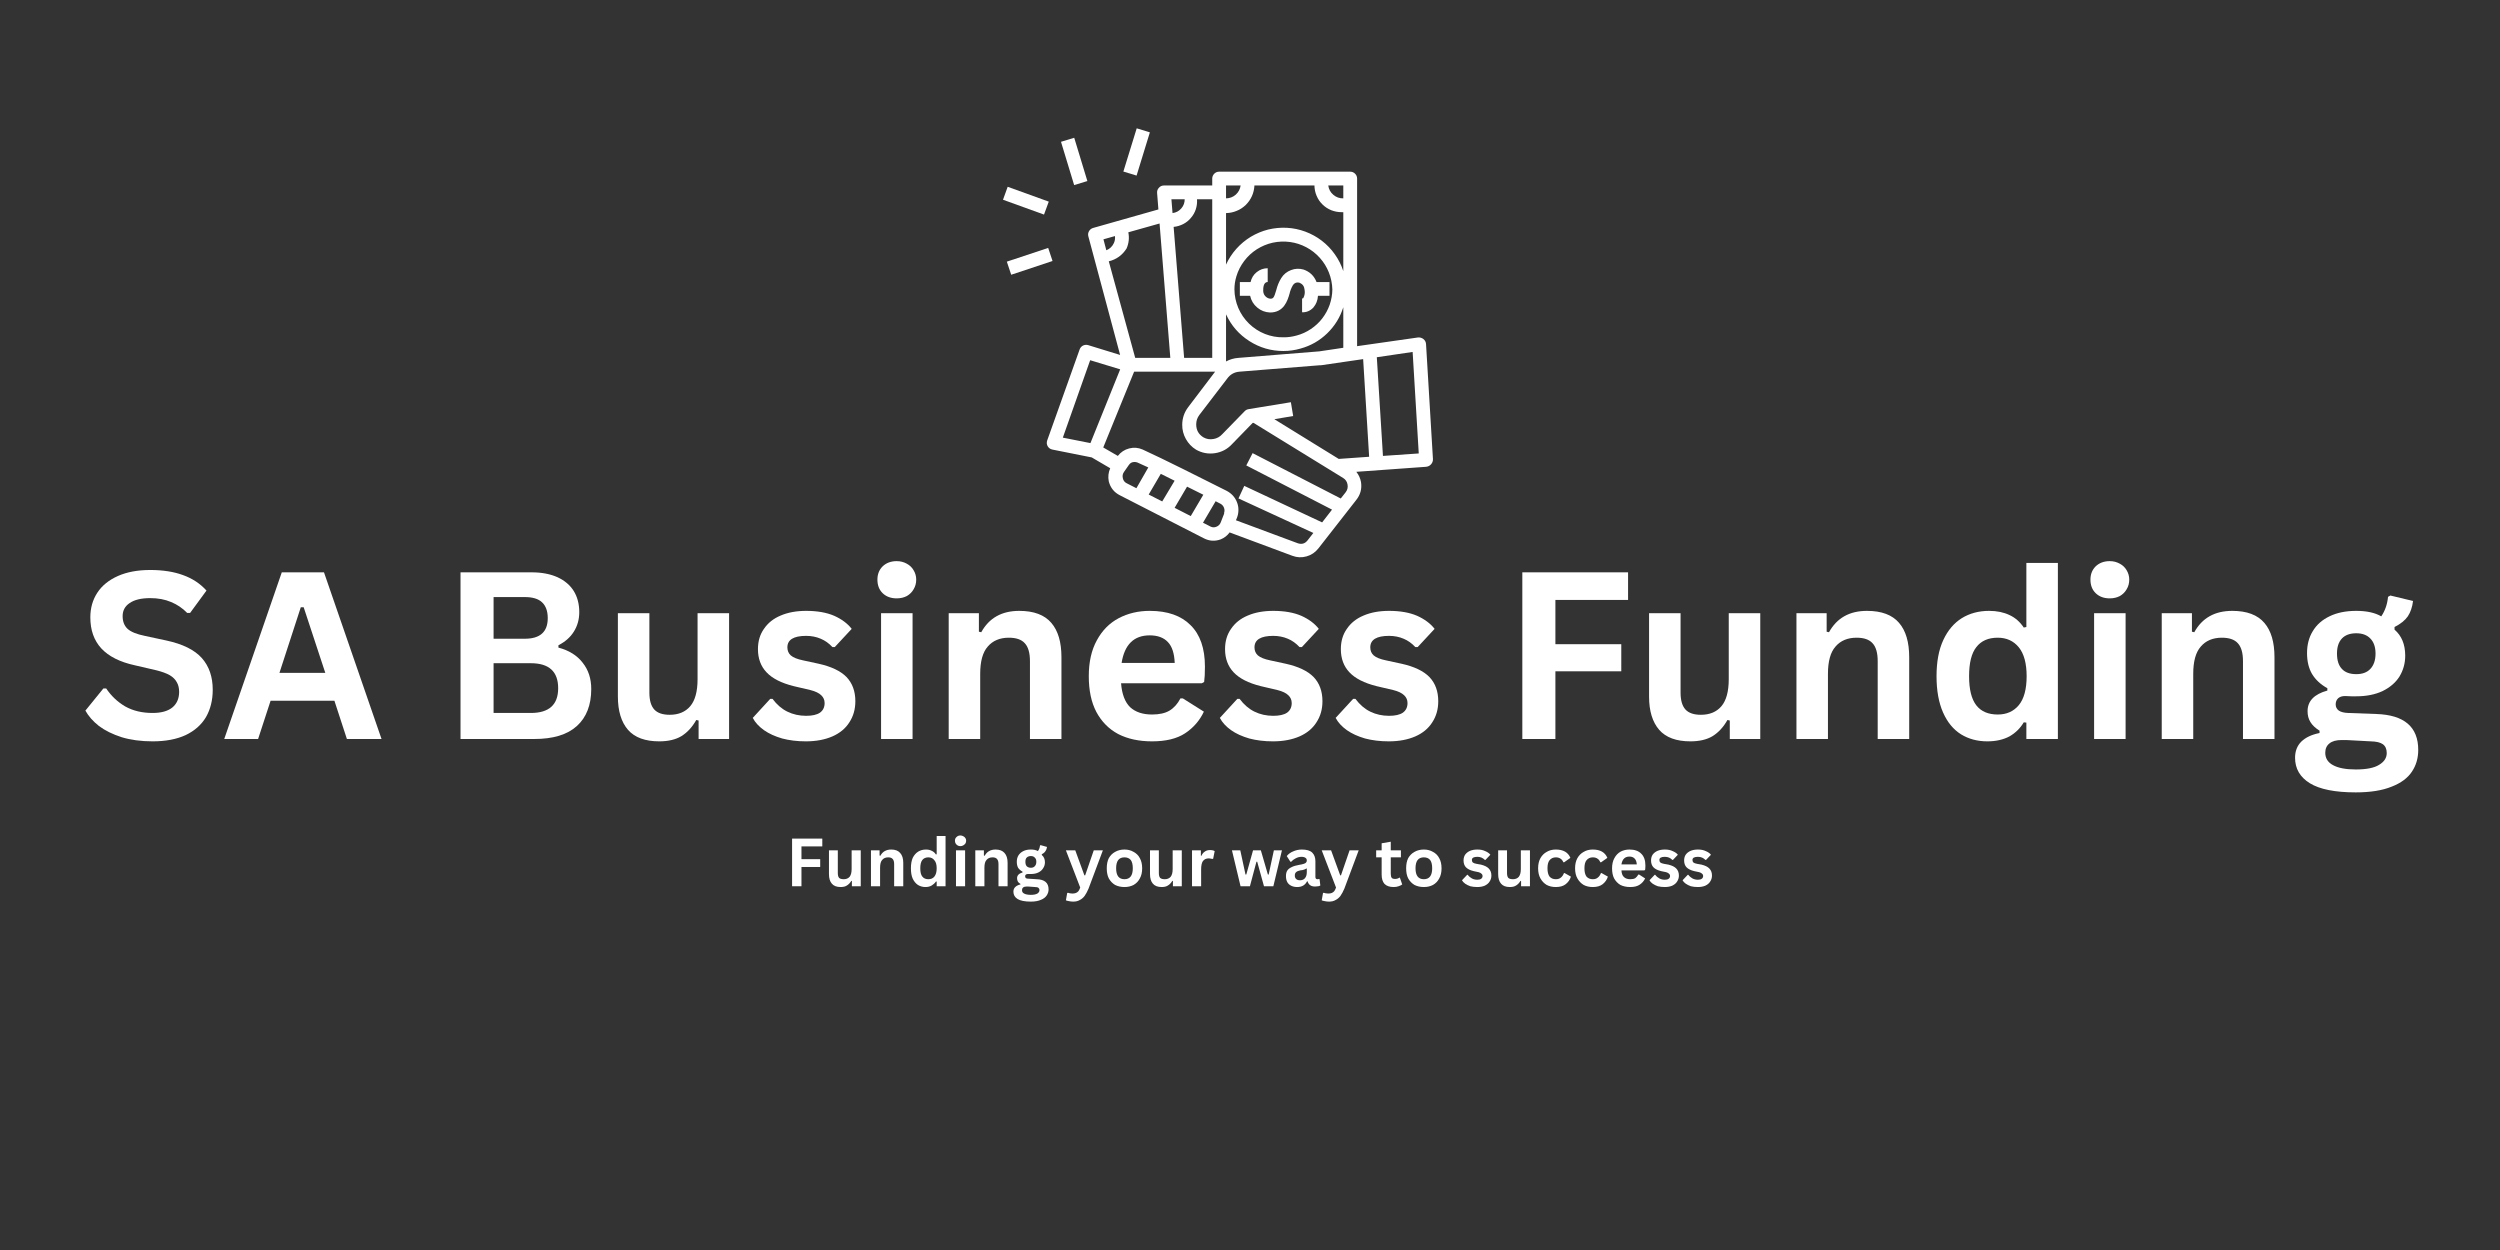 <svg xmlns="http://www.w3.org/2000/svg" xmlns:xlink="http://www.w3.org/1999/xlink" width="200" zoomAndPan="magnify" viewBox="0 0 150 75" height="100" preserveAspectRatio="xMidYMid meet" version="1.2"><rect x="0" y="0" width="150" height="75" fill="#333333" stroke="none"/><defs><clipPath id="62f8b80f3b"><path d="M 62 10 L 86 10 L 86 33.75 L 62 33.75 Z M 62 10"></path></clipPath><clipPath id="f7bb797ec6"><path d="M 60.199 14 L 64 14 L 64 17 L 60.199 17 Z M 60.199 14"></path></clipPath><clipPath id="eeaff67e8c"><path d="M 60.199 11 L 63 11 L 63 13 L 60.199 13 Z M 60.199 11"></path></clipPath><clipPath id="b833e08a8f"><path d="M 67 7.5 L 69 7.5 L 69 11 L 67 11 Z M 67 7.5"></path></clipPath></defs><g id="ac5e82a113"><g style="fill:#ffffff;fill-opacity:1;"><g transform="translate(4.717, 44.34)"><path style="stroke:none" d="M 4.438 0.141 C 3.738 0.141 3.117 0.055 2.578 -0.109 C 2.035 -0.285 1.582 -0.508 1.219 -0.781 C 0.863 -1.062 0.594 -1.367 0.406 -1.703 L 1.484 -3.031 L 1.656 -3.031 C 1.957 -2.582 2.336 -2.223 2.797 -1.953 C 3.266 -1.691 3.812 -1.562 4.438 -1.562 C 4.957 -1.562 5.352 -1.672 5.625 -1.891 C 5.895 -2.117 6.031 -2.43 6.031 -2.828 C 6.031 -3.055 5.984 -3.25 5.891 -3.406 C 5.805 -3.57 5.664 -3.711 5.469 -3.828 C 5.27 -3.941 5 -4.039 4.656 -4.125 L 3.375 -4.422 C 2.477 -4.617 1.805 -4.957 1.359 -5.438 C 0.922 -5.914 0.703 -6.535 0.703 -7.297 C 0.703 -7.859 0.844 -8.352 1.125 -8.781 C 1.406 -9.207 1.816 -9.539 2.359 -9.781 C 2.898 -10.02 3.547 -10.141 4.297 -10.141 C 5.066 -10.141 5.727 -10.035 6.281 -9.828 C 6.832 -9.629 7.297 -9.32 7.672 -8.906 L 6.688 -7.562 L 6.516 -7.562 C 6.234 -7.852 5.91 -8.07 5.547 -8.219 C 5.18 -8.375 4.766 -8.453 4.297 -8.453 C 3.754 -8.453 3.344 -8.352 3.062 -8.156 C 2.781 -7.969 2.641 -7.707 2.641 -7.375 C 2.641 -7.051 2.738 -6.797 2.938 -6.609 C 3.133 -6.43 3.477 -6.289 3.969 -6.188 L 5.281 -5.906 C 6.25 -5.695 6.953 -5.348 7.391 -4.859 C 7.828 -4.367 8.047 -3.734 8.047 -2.953 C 8.047 -2.328 7.91 -1.781 7.641 -1.312 C 7.367 -0.852 6.961 -0.492 6.422 -0.234 C 5.879 0.016 5.219 0.141 4.438 0.141 Z M 4.438 0.141"></path></g></g><g style="fill:#ffffff;fill-opacity:1;"><g transform="translate(13.298, 44.34)"><path style="stroke:none" d="M 9.594 0 L 7.516 0 L 6.766 -2.297 L 2.938 -2.297 L 2.188 0 L 0.156 0 L 3.609 -10 L 6.141 -10 Z M 4.75 -7.906 L 3.469 -3.969 L 6.219 -3.969 L 4.922 -7.906 Z M 4.75 -7.906"></path></g></g><g style="fill:#ffffff;fill-opacity:1;"><g transform="translate(23.034, 44.34)"><path style="stroke:none" d=""></path></g></g><g style="fill:#ffffff;fill-opacity:1;"><g transform="translate(26.334, 44.34)"><path style="stroke:none" d="M 1.297 0 L 1.297 -10 L 5.562 -10 C 6.176 -10 6.695 -9.898 7.125 -9.703 C 7.551 -9.504 7.875 -9.227 8.094 -8.875 C 8.312 -8.52 8.422 -8.098 8.422 -7.609 C 8.422 -7.172 8.312 -6.781 8.094 -6.438 C 7.883 -6.102 7.578 -5.832 7.172 -5.625 L 7.172 -5.484 C 7.805 -5.316 8.289 -5.016 8.625 -4.578 C 8.969 -4.148 9.141 -3.625 9.141 -3 C 9.141 -2.039 8.852 -1.301 8.281 -0.781 C 7.707 -0.258 6.852 0 5.719 0 Z M 5.156 -6.016 C 6.07 -6.016 6.531 -6.426 6.531 -7.25 C 6.531 -7.676 6.414 -7.992 6.188 -8.203 C 5.969 -8.41 5.625 -8.516 5.156 -8.516 L 3.281 -8.516 L 3.281 -6.016 Z M 5.516 -1.562 C 6.609 -1.562 7.156 -2.055 7.156 -3.047 C 7.156 -4.047 6.609 -4.547 5.516 -4.547 L 3.281 -4.547 L 3.281 -1.562 Z M 5.516 -1.562"></path></g></g><g style="fill:#ffffff;fill-opacity:1;"><g transform="translate(36.104, 44.34)"><path style="stroke:none" d="M 3.453 0.141 C 2.609 0.141 1.984 -0.086 1.578 -0.547 C 1.172 -1.016 0.969 -1.68 0.969 -2.547 L 0.969 -7.547 L 2.859 -7.547 L 2.859 -2.781 C 2.859 -2.32 2.957 -1.984 3.156 -1.766 C 3.352 -1.555 3.66 -1.453 4.078 -1.453 C 4.609 -1.453 5.02 -1.625 5.312 -1.969 C 5.602 -2.312 5.75 -2.852 5.75 -3.594 L 5.75 -7.547 L 7.641 -7.547 L 7.641 0 L 5.812 0 L 5.812 -1.109 L 5.672 -1.141 C 5.43 -0.711 5.133 -0.391 4.781 -0.172 C 4.438 0.035 3.992 0.141 3.453 0.141 Z M 3.453 0.141"></path></g></g><g style="fill:#ffffff;fill-opacity:1;"><g transform="translate(44.821, 44.34)"><path style="stroke:none" d="M 3.531 0.141 C 3.008 0.141 2.535 0.082 2.109 -0.031 C 1.68 -0.156 1.316 -0.32 1.016 -0.531 C 0.711 -0.75 0.488 -0.992 0.344 -1.266 L 1.391 -2.406 L 1.531 -2.406 C 1.789 -2.062 2.086 -1.805 2.422 -1.641 C 2.766 -1.473 3.141 -1.391 3.547 -1.391 C 3.91 -1.391 4.188 -1.453 4.375 -1.578 C 4.562 -1.711 4.656 -1.906 4.656 -2.156 C 4.656 -2.344 4.586 -2.5 4.453 -2.625 C 4.316 -2.758 4.098 -2.863 3.797 -2.938 L 2.797 -3.172 C 2.055 -3.359 1.516 -3.633 1.172 -4 C 0.828 -4.363 0.656 -4.828 0.656 -5.391 C 0.656 -5.859 0.773 -6.266 1.016 -6.609 C 1.254 -6.961 1.586 -7.227 2.016 -7.406 C 2.453 -7.594 2.961 -7.688 3.547 -7.688 C 4.223 -7.688 4.785 -7.586 5.234 -7.391 C 5.68 -7.191 6.031 -6.93 6.281 -6.609 L 5.266 -5.516 L 5.125 -5.516 C 4.914 -5.742 4.68 -5.91 4.422 -6.016 C 4.16 -6.129 3.867 -6.188 3.547 -6.188 C 2.797 -6.188 2.422 -5.957 2.422 -5.5 C 2.422 -5.301 2.488 -5.141 2.625 -5.016 C 2.77 -4.891 3.016 -4.789 3.359 -4.719 L 4.297 -4.516 C 5.055 -4.348 5.613 -4.082 5.969 -3.719 C 6.32 -3.352 6.5 -2.867 6.5 -2.266 C 6.5 -1.785 6.379 -1.363 6.141 -1 C 5.91 -0.633 5.57 -0.352 5.125 -0.156 C 4.676 0.039 4.145 0.141 3.531 0.141 Z M 3.531 0.141"></path></g></g><g style="fill:#ffffff;fill-opacity:1;"><g transform="translate(51.77, 44.34)"><path style="stroke:none" d="M 2.031 -8.438 C 1.688 -8.438 1.406 -8.539 1.188 -8.75 C 0.977 -8.957 0.875 -9.227 0.875 -9.562 C 0.875 -9.883 0.977 -10.148 1.188 -10.359 C 1.406 -10.566 1.688 -10.672 2.031 -10.672 C 2.258 -10.672 2.461 -10.617 2.641 -10.516 C 2.816 -10.422 2.953 -10.289 3.047 -10.125 C 3.148 -9.957 3.203 -9.77 3.203 -9.562 C 3.203 -9.344 3.148 -9.148 3.047 -8.984 C 2.953 -8.816 2.816 -8.68 2.641 -8.578 C 2.461 -8.484 2.258 -8.438 2.031 -8.438 Z M 1.094 0 L 1.094 -7.547 L 2.984 -7.547 L 2.984 0 Z M 1.094 0"></path></g></g><g style="fill:#ffffff;fill-opacity:1;"><g transform="translate(55.828, 44.34)"><path style="stroke:none" d="M 1.094 0 L 1.094 -7.547 L 2.906 -7.547 L 2.906 -6.438 L 3.047 -6.406 C 3.516 -7.258 4.273 -7.688 5.328 -7.688 C 6.203 -7.688 6.844 -7.445 7.25 -6.969 C 7.656 -6.5 7.859 -5.812 7.859 -4.906 L 7.859 0 L 5.969 0 L 5.969 -4.672 C 5.969 -5.172 5.863 -5.531 5.656 -5.75 C 5.457 -5.969 5.141 -6.078 4.703 -6.078 C 4.16 -6.078 3.738 -5.898 3.438 -5.547 C 3.133 -5.203 2.984 -4.656 2.984 -3.906 L 2.984 0 Z M 1.094 0"></path></g></g><g style="fill:#ffffff;fill-opacity:1;"><g transform="translate(64.655, 44.34)"><path style="stroke:none" d="M 7.453 -3.344 L 2.609 -3.344 C 2.66 -2.688 2.844 -2.207 3.156 -1.906 C 3.477 -1.613 3.914 -1.469 4.469 -1.469 C 4.906 -1.469 5.254 -1.547 5.516 -1.703 C 5.785 -1.867 6.004 -2.113 6.172 -2.438 L 6.312 -2.438 L 7.578 -1.641 C 7.328 -1.109 6.953 -0.676 6.453 -0.344 C 5.961 -0.02 5.301 0.141 4.469 0.141 C 3.688 0.141 3.008 -0.004 2.438 -0.297 C 1.875 -0.598 1.438 -1.039 1.125 -1.625 C 0.82 -2.207 0.672 -2.922 0.672 -3.766 C 0.672 -4.617 0.832 -5.336 1.156 -5.922 C 1.477 -6.516 1.914 -6.957 2.469 -7.25 C 3.02 -7.539 3.641 -7.688 4.328 -7.688 C 5.398 -7.688 6.219 -7.398 6.781 -6.828 C 7.352 -6.266 7.641 -5.438 7.641 -4.344 C 7.641 -3.945 7.625 -3.641 7.594 -3.422 Z M 5.828 -4.562 C 5.805 -5.133 5.672 -5.551 5.422 -5.812 C 5.172 -6.082 4.805 -6.219 4.328 -6.219 C 3.379 -6.219 2.816 -5.664 2.641 -4.562 Z M 5.828 -4.562"></path></g></g><g style="fill:#ffffff;fill-opacity:1;"><g transform="translate(72.847, 44.34)"><path style="stroke:none" d="M 3.531 0.141 C 3.008 0.141 2.535 0.082 2.109 -0.031 C 1.68 -0.156 1.316 -0.32 1.016 -0.531 C 0.711 -0.75 0.488 -0.992 0.344 -1.266 L 1.391 -2.406 L 1.531 -2.406 C 1.789 -2.062 2.086 -1.805 2.422 -1.641 C 2.766 -1.473 3.141 -1.391 3.547 -1.391 C 3.91 -1.391 4.188 -1.453 4.375 -1.578 C 4.562 -1.711 4.656 -1.906 4.656 -2.156 C 4.656 -2.344 4.586 -2.5 4.453 -2.625 C 4.316 -2.758 4.098 -2.863 3.797 -2.938 L 2.797 -3.172 C 2.055 -3.359 1.516 -3.633 1.172 -4 C 0.828 -4.363 0.656 -4.828 0.656 -5.391 C 0.656 -5.859 0.773 -6.266 1.016 -6.609 C 1.254 -6.961 1.586 -7.227 2.016 -7.406 C 2.453 -7.594 2.961 -7.688 3.547 -7.688 C 4.223 -7.688 4.785 -7.586 5.234 -7.391 C 5.68 -7.191 6.031 -6.93 6.281 -6.609 L 5.266 -5.516 L 5.125 -5.516 C 4.914 -5.742 4.68 -5.91 4.422 -6.016 C 4.16 -6.129 3.867 -6.188 3.547 -6.188 C 2.797 -6.188 2.422 -5.957 2.422 -5.5 C 2.422 -5.301 2.488 -5.141 2.625 -5.016 C 2.77 -4.891 3.016 -4.789 3.359 -4.719 L 4.297 -4.516 C 5.055 -4.348 5.613 -4.082 5.969 -3.719 C 6.32 -3.352 6.5 -2.867 6.5 -2.266 C 6.5 -1.785 6.379 -1.363 6.141 -1 C 5.91 -0.633 5.57 -0.352 5.125 -0.156 C 4.676 0.039 4.145 0.141 3.531 0.141 Z M 3.531 0.141"></path></g></g><g style="fill:#ffffff;fill-opacity:1;"><g transform="translate(79.795, 44.34)"><path style="stroke:none" d="M 3.531 0.141 C 3.008 0.141 2.535 0.082 2.109 -0.031 C 1.68 -0.156 1.316 -0.32 1.016 -0.531 C 0.711 -0.75 0.488 -0.992 0.344 -1.266 L 1.391 -2.406 L 1.531 -2.406 C 1.789 -2.062 2.086 -1.805 2.422 -1.641 C 2.766 -1.473 3.141 -1.391 3.547 -1.391 C 3.91 -1.391 4.188 -1.453 4.375 -1.578 C 4.562 -1.711 4.656 -1.906 4.656 -2.156 C 4.656 -2.344 4.586 -2.5 4.453 -2.625 C 4.316 -2.758 4.098 -2.863 3.797 -2.938 L 2.797 -3.172 C 2.055 -3.359 1.516 -3.633 1.172 -4 C 0.828 -4.363 0.656 -4.828 0.656 -5.391 C 0.656 -5.859 0.773 -6.266 1.016 -6.609 C 1.254 -6.961 1.586 -7.227 2.016 -7.406 C 2.453 -7.594 2.961 -7.688 3.547 -7.688 C 4.223 -7.688 4.785 -7.586 5.234 -7.391 C 5.68 -7.191 6.031 -6.93 6.281 -6.609 L 5.266 -5.516 L 5.125 -5.516 C 4.914 -5.742 4.68 -5.91 4.422 -6.016 C 4.16 -6.129 3.867 -6.188 3.547 -6.188 C 2.797 -6.188 2.422 -5.957 2.422 -5.5 C 2.422 -5.301 2.488 -5.141 2.625 -5.016 C 2.77 -4.891 3.016 -4.789 3.359 -4.719 L 4.297 -4.516 C 5.055 -4.348 5.613 -4.082 5.969 -3.719 C 6.32 -3.352 6.5 -2.867 6.5 -2.266 C 6.5 -1.785 6.379 -1.363 6.141 -1 C 5.91 -0.633 5.57 -0.352 5.125 -0.156 C 4.676 0.039 4.145 0.141 3.531 0.141 Z M 3.531 0.141"></path></g></g><g style="fill:#ffffff;fill-opacity:1;"><g transform="translate(86.743, 44.34)"><path style="stroke:none" d=""></path></g></g><g style="fill:#ffffff;fill-opacity:1;"><g transform="translate(90.043, 44.34)"><path style="stroke:none" d="M 7.641 -10 L 7.641 -8.344 L 3.281 -8.344 L 3.281 -5.688 L 7.234 -5.688 L 7.234 -4.062 L 3.281 -4.062 L 3.281 0 L 1.297 0 L 1.297 -10 Z M 7.641 -10"></path></g></g><g style="fill:#ffffff;fill-opacity:1;"><g transform="translate(97.975, 44.34)"><path style="stroke:none" d="M 3.453 0.141 C 2.609 0.141 1.984 -0.086 1.578 -0.547 C 1.172 -1.016 0.969 -1.68 0.969 -2.547 L 0.969 -7.547 L 2.859 -7.547 L 2.859 -2.781 C 2.859 -2.32 2.957 -1.984 3.156 -1.766 C 3.352 -1.555 3.66 -1.453 4.078 -1.453 C 4.609 -1.453 5.02 -1.625 5.312 -1.969 C 5.602 -2.312 5.75 -2.852 5.75 -3.594 L 5.75 -7.547 L 7.641 -7.547 L 7.641 0 L 5.812 0 L 5.812 -1.109 L 5.672 -1.141 C 5.43 -0.711 5.133 -0.391 4.781 -0.172 C 4.438 0.035 3.992 0.141 3.453 0.141 Z M 3.453 0.141"></path></g></g><g style="fill:#ffffff;fill-opacity:1;"><g transform="translate(106.693, 44.34)"><path style="stroke:none" d="M 1.094 0 L 1.094 -7.547 L 2.906 -7.547 L 2.906 -6.438 L 3.047 -6.406 C 3.516 -7.258 4.273 -7.688 5.328 -7.688 C 6.203 -7.688 6.844 -7.445 7.25 -6.969 C 7.656 -6.5 7.859 -5.812 7.859 -4.906 L 7.859 0 L 5.969 0 L 5.969 -4.672 C 5.969 -5.172 5.863 -5.531 5.656 -5.75 C 5.457 -5.969 5.141 -6.078 4.703 -6.078 C 4.16 -6.078 3.738 -5.898 3.438 -5.547 C 3.133 -5.203 2.984 -4.656 2.984 -3.906 L 2.984 0 Z M 1.094 0"></path></g></g><g style="fill:#ffffff;fill-opacity:1;"><g transform="translate(115.52, 44.34)"><path style="stroke:none" d="M 3.719 0.141 C 3.125 0.141 2.598 0 2.141 -0.281 C 1.68 -0.57 1.32 -1.008 1.062 -1.594 C 0.801 -2.188 0.672 -2.91 0.672 -3.766 C 0.672 -4.629 0.805 -5.352 1.078 -5.938 C 1.348 -6.52 1.719 -6.957 2.188 -7.25 C 2.656 -7.539 3.203 -7.688 3.828 -7.688 C 4.297 -7.688 4.703 -7.602 5.047 -7.438 C 5.391 -7.281 5.676 -7.031 5.906 -6.688 L 6.062 -6.719 L 6.062 -10.562 L 7.953 -10.562 L 7.953 0 L 6.062 0 L 6.062 -0.984 L 5.906 -1 C 5.695 -0.645 5.41 -0.363 5.047 -0.156 C 4.68 0.039 4.238 0.141 3.719 0.141 Z M 4.344 -1.469 C 4.875 -1.469 5.297 -1.656 5.609 -2.031 C 5.922 -2.414 6.078 -2.992 6.078 -3.766 C 6.078 -4.535 5.922 -5.113 5.609 -5.5 C 5.297 -5.883 4.875 -6.078 4.344 -6.078 C 3.781 -6.078 3.352 -5.891 3.062 -5.516 C 2.77 -5.148 2.625 -4.566 2.625 -3.766 C 2.625 -2.973 2.77 -2.391 3.062 -2.016 C 3.352 -1.648 3.781 -1.469 4.344 -1.469 Z M 4.344 -1.469"></path></g></g><g style="fill:#ffffff;fill-opacity:1;"><g transform="translate(124.552, 44.34)"><path style="stroke:none" d="M 2.031 -8.438 C 1.688 -8.438 1.406 -8.539 1.188 -8.75 C 0.977 -8.957 0.875 -9.227 0.875 -9.562 C 0.875 -9.883 0.977 -10.148 1.188 -10.359 C 1.406 -10.566 1.688 -10.672 2.031 -10.672 C 2.258 -10.672 2.461 -10.617 2.641 -10.516 C 2.816 -10.422 2.953 -10.289 3.047 -10.125 C 3.148 -9.957 3.203 -9.77 3.203 -9.562 C 3.203 -9.344 3.148 -9.148 3.047 -8.984 C 2.953 -8.816 2.816 -8.68 2.641 -8.578 C 2.461 -8.484 2.258 -8.438 2.031 -8.438 Z M 1.094 0 L 1.094 -7.547 L 2.984 -7.547 L 2.984 0 Z M 1.094 0"></path></g></g><g style="fill:#ffffff;fill-opacity:1;"><g transform="translate(128.61, 44.34)"><path style="stroke:none" d="M 1.094 0 L 1.094 -7.547 L 2.906 -7.547 L 2.906 -6.438 L 3.047 -6.406 C 3.516 -7.258 4.273 -7.688 5.328 -7.688 C 6.203 -7.688 6.844 -7.445 7.25 -6.969 C 7.656 -6.5 7.859 -5.812 7.859 -4.906 L 7.859 0 L 5.969 0 L 5.969 -4.672 C 5.969 -5.172 5.863 -5.531 5.656 -5.75 C 5.457 -5.969 5.141 -6.078 4.703 -6.078 C 4.16 -6.078 3.738 -5.898 3.438 -5.547 C 3.133 -5.203 2.984 -4.656 2.984 -3.906 L 2.984 0 Z M 1.094 0"></path></g></g><g style="fill:#ffffff;fill-opacity:1;"><g transform="translate(137.438, 44.34)"><path style="stroke:none" d="M 3.906 3.203 C 2.664 3.203 1.75 3.02 1.156 2.656 C 0.562 2.289 0.266 1.781 0.266 1.125 C 0.266 0.727 0.391 0.406 0.641 0.156 C 0.898 -0.094 1.266 -0.266 1.734 -0.359 L 1.734 -0.5 C 1.484 -0.656 1.301 -0.828 1.188 -1.016 C 1.07 -1.203 1.016 -1.422 1.016 -1.672 C 1.016 -2.273 1.41 -2.688 2.203 -2.906 L 2.203 -3.047 C 1.797 -3.273 1.488 -3.562 1.281 -3.906 C 1.082 -4.25 0.984 -4.664 0.984 -5.156 C 0.984 -5.656 1.098 -6.094 1.328 -6.469 C 1.555 -6.852 1.891 -7.148 2.328 -7.359 C 2.773 -7.578 3.312 -7.688 3.938 -7.688 C 4.562 -7.688 5.062 -7.578 5.438 -7.359 C 5.664 -7.691 5.801 -8.082 5.844 -8.531 L 5.984 -8.609 L 7.344 -8.281 C 7.301 -7.914 7.195 -7.609 7.031 -7.359 C 6.863 -7.117 6.598 -6.906 6.234 -6.719 L 6.234 -6.562 C 6.66 -6.195 6.875 -5.676 6.875 -5 C 6.875 -4.539 6.758 -4.125 6.531 -3.75 C 6.301 -3.383 5.961 -3.094 5.516 -2.875 C 5.066 -2.664 4.539 -2.562 3.938 -2.562 L 3.641 -2.562 C 3.461 -2.57 3.336 -2.578 3.266 -2.578 C 3.086 -2.578 2.945 -2.531 2.844 -2.438 C 2.75 -2.344 2.703 -2.223 2.703 -2.078 C 2.703 -1.922 2.766 -1.797 2.891 -1.703 C 3.023 -1.617 3.211 -1.57 3.453 -1.562 L 5.141 -1.5 C 6.816 -1.445 7.656 -0.727 7.656 0.656 C 7.656 1.145 7.531 1.578 7.281 1.953 C 7.031 2.336 6.625 2.641 6.062 2.859 C 5.508 3.086 4.789 3.203 3.906 3.203 Z M 3.938 -3.891 C 4.301 -3.891 4.582 -3.992 4.781 -4.203 C 4.988 -4.422 5.094 -4.727 5.094 -5.125 C 5.094 -5.52 4.988 -5.82 4.781 -6.031 C 4.582 -6.238 4.301 -6.344 3.938 -6.344 C 3.562 -6.344 3.273 -6.238 3.078 -6.031 C 2.879 -5.82 2.781 -5.52 2.781 -5.125 C 2.781 -4.719 2.879 -4.41 3.078 -4.203 C 3.273 -3.992 3.562 -3.891 3.938 -3.891 Z M 3.906 1.828 C 4.551 1.828 5.02 1.734 5.312 1.547 C 5.613 1.367 5.766 1.133 5.766 0.844 C 5.766 0.602 5.688 0.426 5.531 0.312 C 5.383 0.207 5.145 0.148 4.812 0.141 L 3.328 0.062 C 3.273 0.062 3.227 0.062 3.188 0.062 C 3.145 0.062 3.102 0.062 3.062 0.062 C 2.738 0.062 2.492 0.129 2.328 0.266 C 2.16 0.398 2.078 0.586 2.078 0.828 C 2.078 1.148 2.227 1.395 2.531 1.562 C 2.844 1.738 3.301 1.828 3.906 1.828 Z M 3.906 1.828"></path></g></g><g clip-rule="nonzero" clip-path="url(#62f8b80f3b)"><path style="stroke:none;fill-rule:nonzero;fill:#ffffff;fill-opacity:1;" d="M 62.859 26.77 C 62.922 26.879 63.012 26.945 63.137 26.973 L 65.504 27.445 L 66.613 28.094 C 66.5 28.352 66.473 28.613 66.527 28.887 C 66.625 29.262 66.844 29.539 67.188 29.715 L 72.238 32.301 C 72.566 32.469 72.902 32.488 73.25 32.359 C 73.465 32.27 73.641 32.133 73.777 31.945 L 77.543 33.348 C 77.824 33.453 78.105 33.465 78.395 33.383 C 78.684 33.301 78.918 33.141 79.102 32.906 L 81.367 30.008 C 81.625 29.688 81.723 29.328 81.66 28.922 C 81.617 28.695 81.523 28.488 81.379 28.309 L 85.562 28.008 C 85.684 27.996 85.781 27.949 85.863 27.859 C 85.941 27.77 85.98 27.668 85.977 27.547 L 85.562 20.645 C 85.555 20.52 85.5 20.418 85.402 20.34 C 85.301 20.266 85.191 20.234 85.066 20.25 L 81.426 20.77 L 81.426 10.715 C 81.426 10.602 81.387 10.504 81.305 10.422 C 81.223 10.34 81.125 10.301 81.012 10.301 L 73.148 10.301 C 73.035 10.301 72.938 10.34 72.855 10.422 C 72.777 10.504 72.734 10.602 72.734 10.715 L 72.734 11.129 L 69.84 11.129 C 69.719 11.129 69.617 11.172 69.539 11.262 C 69.453 11.348 69.418 11.453 69.426 11.574 L 69.504 12.566 L 65.59 13.676 C 65.48 13.707 65.398 13.773 65.34 13.871 C 65.285 13.969 65.27 14.074 65.301 14.184 L 67.207 21.297 L 65.289 20.707 C 65.184 20.676 65.078 20.688 64.98 20.734 C 64.883 20.785 64.816 20.863 64.777 20.969 L 62.828 26.438 C 62.793 26.555 62.801 26.664 62.859 26.77 Z M 68.184 29.293 L 67.602 28.996 C 67.477 28.934 67.398 28.832 67.371 28.695 C 67.336 28.555 67.359 28.426 67.445 28.309 L 67.734 27.895 C 67.816 27.773 67.93 27.715 68.078 27.719 C 68.137 27.719 68.191 27.73 68.246 27.75 L 68.898 28.047 Z M 68.922 29.672 L 69.648 28.43 L 70.477 28.844 L 69.734 30.086 Z M 70.477 30.469 L 71.223 29.199 L 72.199 29.684 L 71.445 30.965 Z M 73.457 30.797 L 73.242 31.348 C 73.195 31.469 73.109 31.555 72.988 31.602 C 72.875 31.652 72.762 31.652 72.648 31.602 L 72.18 31.363 L 72.938 30.074 L 73.246 30.234 C 73.34 30.289 73.406 30.371 73.445 30.48 C 73.48 30.586 73.48 30.691 73.438 30.797 Z M 84.758 21.117 L 85.125 27.207 L 82.977 27.355 L 82.609 21.434 Z M 80.598 11.129 L 80.598 11.902 C 80.371 11.906 80.172 11.836 80 11.688 C 79.824 11.539 79.727 11.355 79.695 11.129 Z M 73.562 11.129 L 74.438 11.129 C 74.406 11.348 74.309 11.531 74.145 11.68 C 73.98 11.824 73.785 11.898 73.562 11.902 Z M 73.562 12.785 C 73.785 12.781 73.996 12.738 74.199 12.652 C 74.406 12.57 74.586 12.449 74.746 12.297 C 74.902 12.141 75.027 11.965 75.117 11.762 C 75.207 11.562 75.254 11.348 75.266 11.129 L 78.867 11.129 C 78.871 11.344 78.91 11.547 78.996 11.746 C 79.078 11.945 79.195 12.117 79.348 12.266 C 79.5 12.418 79.676 12.531 79.875 12.613 C 80.074 12.691 80.281 12.73 80.496 12.73 L 80.598 12.73 L 80.598 16.266 C 80.48 15.902 80.309 15.566 80.09 15.258 C 79.871 14.945 79.609 14.676 79.305 14.441 C 79.004 14.211 78.676 14.031 78.32 13.898 C 77.961 13.766 77.594 13.688 77.215 13.668 C 76.832 13.648 76.457 13.684 76.09 13.773 C 75.719 13.867 75.375 14.012 75.047 14.207 C 74.723 14.406 74.434 14.645 74.18 14.93 C 73.926 15.215 73.723 15.527 73.562 15.875 Z M 79.941 17.363 C 79.938 17.68 79.883 17.984 79.781 18.285 C 79.676 18.582 79.527 18.855 79.336 19.105 C 79.145 19.355 78.914 19.566 78.652 19.742 C 78.391 19.918 78.109 20.047 77.805 20.129 C 77.543 20.203 77.277 20.242 77.008 20.238 C 76.621 20.246 76.25 20.176 75.891 20.035 C 75.531 19.891 75.215 19.684 74.938 19.414 C 74.664 19.145 74.449 18.832 74.297 18.477 C 74.148 18.121 74.07 17.75 74.066 17.363 C 74.066 17.098 74.105 16.836 74.184 16.578 C 74.285 16.242 74.441 15.938 74.652 15.66 C 74.863 15.379 75.117 15.145 75.41 14.957 C 75.707 14.77 76.023 14.637 76.363 14.562 C 76.707 14.488 77.051 14.473 77.398 14.52 C 77.742 14.566 78.07 14.672 78.379 14.836 C 78.688 15 78.961 15.215 79.191 15.473 C 79.426 15.734 79.605 16.027 79.734 16.352 C 79.863 16.676 79.93 17.016 79.941 17.363 Z M 73.562 18.859 C 73.871 19.531 74.336 20.066 74.961 20.465 C 75.586 20.863 76.266 21.062 77.008 21.059 C 77.355 21.059 77.695 21.012 78.031 20.914 C 78.645 20.746 79.176 20.441 79.633 20 C 80.086 19.559 80.41 19.035 80.598 18.434 L 80.598 20.867 L 79.156 21.082 L 74.301 21.473 C 74.039 21.492 73.793 21.562 73.562 21.688 Z M 73.633 22.715 C 73.812 22.465 74.055 22.328 74.363 22.301 L 79.203 21.914 L 79.27 21.914 L 81.789 21.547 L 82.148 27.406 L 80.324 27.535 L 76.461 25.152 L 77.59 24.961 L 77.453 24.133 L 74.922 24.547 C 74.824 24.562 74.742 24.605 74.676 24.676 L 73.34 26.047 C 73.195 26.207 73.02 26.305 72.809 26.34 C 72.598 26.379 72.395 26.348 72.207 26.242 C 71.914 26.062 71.77 25.801 71.773 25.457 C 71.773 25.25 71.836 25.066 71.961 24.898 Z M 72.906 22.301 L 71.293 24.426 C 71.055 24.742 70.934 25.094 70.934 25.488 C 70.93 25.789 71.004 26.074 71.152 26.34 C 71.301 26.605 71.5 26.816 71.758 26.977 C 72.113 27.18 72.492 27.25 72.898 27.191 C 73.301 27.129 73.645 26.949 73.922 26.648 L 75.164 25.371 L 75.211 25.371 L 80.59 28.68 C 80.734 28.77 80.824 28.902 80.852 29.07 C 80.883 29.242 80.848 29.398 80.738 29.539 L 80.445 29.91 L 75.156 27.188 L 74.777 27.926 L 79.922 30.578 L 79.328 31.344 L 74.656 29.152 L 74.309 29.906 L 78.801 31.977 L 78.461 32.414 C 78.301 32.621 78.098 32.68 77.852 32.59 L 74.156 31.215 L 74.215 31.074 C 74.273 30.926 74.305 30.77 74.305 30.609 C 74.309 30.449 74.281 30.297 74.223 30.145 C 74.168 29.996 74.086 29.863 73.98 29.742 C 73.871 29.625 73.746 29.527 73.605 29.453 C 72.234 28.762 69.758 27.516 68.562 26.973 C 68.297 26.855 68.027 26.836 67.75 26.906 C 67.473 26.977 67.246 27.129 67.07 27.355 L 66.195 26.848 L 68.047 22.301 Z M 71.82 11.957 L 72.734 11.957 L 72.734 21.473 L 71.047 21.473 L 70.418 13.613 C 70.621 13.594 70.812 13.535 70.992 13.445 C 71.172 13.352 71.328 13.227 71.457 13.07 C 71.59 12.918 71.688 12.742 71.75 12.551 C 71.812 12.355 71.836 12.16 71.82 11.957 Z M 71.082 11.957 C 71.082 12.168 71.012 12.352 70.875 12.508 C 70.734 12.668 70.562 12.758 70.352 12.785 L 70.285 11.957 Z M 66.207 14.359 L 66.898 14.164 C 66.914 14.309 66.895 14.449 66.836 14.578 C 66.742 14.785 66.59 14.934 66.379 15.016 Z M 66.527 15.68 C 66.988 15.566 67.34 15.309 67.594 14.91 C 67.73 14.598 67.766 14.273 67.699 13.938 L 69.574 13.41 L 70.219 21.473 L 68.113 21.473 Z M 65.41 21.613 L 67.211 22.16 L 65.426 26.586 L 63.77 26.258 Z M 65.41 21.613"></path></g><path style="stroke:none;fill-rule:nonzero;fill:#ffffff;fill-opacity:1;" d="M 63.66 8.508 L 64.453 8.266 L 65.242 10.863 L 64.449 11.105 Z M 63.66 8.508"></path><g clip-rule="nonzero" clip-path="url(#f7bb797ec6)"><path style="stroke:none;fill-rule:nonzero;fill:#ffffff;fill-opacity:1;" d="M 60.41 15.699 L 62.891 14.875 L 63.152 15.66 L 60.672 16.484 Z M 60.41 15.699"></path></g><g clip-rule="nonzero" clip-path="url(#eeaff67e8c)"><path style="stroke:none;fill-rule:nonzero;fill:#ffffff;fill-opacity:1;" d="M 60.18 11.984 L 60.461 11.207 L 62.926 12.098 L 62.641 12.875 Z M 60.18 11.984"></path></g><g clip-rule="nonzero" clip-path="url(#b833e08a8f)"><path style="stroke:none;fill-rule:nonzero;fill:#ffffff;fill-opacity:1;" d="M 67.402 10.293 L 68.203 7.699 L 68.992 7.941 L 68.195 10.535 Z M 67.402 10.293"></path></g><path style="stroke:none;fill-rule:nonzero;fill:#ffffff;fill-opacity:1;" d="M 78.211 16.172 C 77.957 16.102 77.703 16.109 77.457 16.207 C 77.211 16.301 77.016 16.457 76.875 16.684 C 76.738 16.906 76.641 17.145 76.578 17.398 C 76.438 17.883 76.395 17.922 76.207 17.922 C 76.086 17.906 75.984 17.848 75.902 17.754 C 75.824 17.656 75.789 17.547 75.793 17.422 C 75.793 17.305 75.793 16.922 76.062 16.922 L 76.062 16.094 C 75.816 16.094 75.598 16.172 75.402 16.328 C 75.211 16.48 75.09 16.68 75.035 16.922 L 74.391 16.922 L 74.391 17.75 L 75.008 17.75 C 75.07 18.031 75.211 18.266 75.434 18.453 C 75.656 18.641 75.914 18.738 76.203 18.75 C 77.031 18.75 77.25 18.047 77.371 17.629 C 77.41 17.453 77.473 17.289 77.562 17.133 C 77.656 16.977 77.797 16.918 77.973 16.965 C 78.156 17.043 78.254 17.18 78.273 17.375 C 78.309 17.559 78.281 17.73 78.195 17.891 C 78.195 17.891 78.195 17.91 78.125 17.91 L 78.125 18.738 C 78.391 18.746 78.617 18.648 78.801 18.453 C 78.973 18.25 79.062 18.016 79.078 17.75 L 79.77 17.75 L 79.77 16.922 L 78.992 16.922 C 78.848 16.551 78.586 16.301 78.211 16.172 Z M 78.211 16.172"></path><g style="fill:#ffffff;fill-opacity:1;"><g transform="translate(47.15, 53.175)"><path style="stroke:none" d="M 2.188 -2.859 L 2.188 -2.391 L 0.938 -2.391 L 0.938 -1.625 L 2.062 -1.625 L 2.062 -1.156 L 0.938 -1.156 L 0.938 0 L 0.375 0 L 0.375 -2.859 Z M 2.188 -2.859"></path></g></g><g style="fill:#ffffff;fill-opacity:1;"><g transform="translate(49.457, 53.175)"><path style="stroke:none" d="M 0.984 0.047 C 0.742 0.047 0.566 -0.02 0.453 -0.156 C 0.336 -0.289 0.281 -0.484 0.281 -0.734 L 0.281 -2.156 L 0.812 -2.156 L 0.812 -0.797 C 0.812 -0.66 0.836 -0.562 0.891 -0.5 C 0.953 -0.445 1.047 -0.422 1.172 -0.422 C 1.316 -0.422 1.43 -0.469 1.516 -0.562 C 1.598 -0.664 1.641 -0.82 1.641 -1.031 L 1.641 -2.156 L 2.188 -2.156 L 2.188 0 L 1.656 0 L 1.656 -0.312 L 1.625 -0.328 C 1.551 -0.203 1.461 -0.109 1.359 -0.047 C 1.266 0.016 1.141 0.047 0.984 0.047 Z M 0.984 0.047"></path></g></g><g style="fill:#ffffff;fill-opacity:1;"><g transform="translate(51.946, 53.175)"><path style="stroke:none" d="M 0.312 0 L 0.312 -2.156 L 0.828 -2.156 L 0.828 -1.844 L 0.875 -1.828 C 1.008 -2.078 1.227 -2.203 1.531 -2.203 C 1.77 -2.203 1.945 -2.133 2.062 -2 C 2.188 -1.863 2.25 -1.664 2.25 -1.406 L 2.25 0 L 1.703 0 L 1.703 -1.328 C 1.703 -1.473 1.672 -1.578 1.609 -1.641 C 1.555 -1.703 1.469 -1.734 1.344 -1.734 C 1.188 -1.734 1.066 -1.68 0.984 -1.578 C 0.898 -1.484 0.859 -1.328 0.859 -1.109 L 0.859 0 Z M 0.312 0"></path></g></g><g style="fill:#ffffff;fill-opacity:1;"><g transform="translate(54.467, 53.175)"><path style="stroke:none" d="M 1.062 0.047 C 0.895 0.047 0.742 0.004 0.609 -0.078 C 0.484 -0.16 0.379 -0.285 0.297 -0.453 C 0.223 -0.617 0.188 -0.828 0.188 -1.078 C 0.188 -1.328 0.223 -1.535 0.297 -1.703 C 0.379 -1.867 0.488 -1.992 0.625 -2.078 C 0.758 -2.16 0.914 -2.203 1.094 -2.203 C 1.227 -2.203 1.344 -2.176 1.438 -2.125 C 1.539 -2.082 1.625 -2.008 1.688 -1.906 L 1.734 -1.922 L 1.734 -3.016 L 2.266 -3.016 L 2.266 0 L 1.734 0 L 1.734 -0.281 L 1.688 -0.281 C 1.625 -0.188 1.539 -0.109 1.438 -0.047 C 1.332 0.016 1.207 0.047 1.062 0.047 Z M 1.234 -0.422 C 1.391 -0.422 1.508 -0.473 1.594 -0.578 C 1.688 -0.691 1.734 -0.859 1.734 -1.078 C 1.734 -1.297 1.688 -1.457 1.594 -1.562 C 1.508 -1.676 1.391 -1.734 1.234 -1.734 C 1.078 -1.734 0.957 -1.68 0.875 -1.578 C 0.789 -1.473 0.75 -1.305 0.75 -1.078 C 0.75 -0.848 0.789 -0.68 0.875 -0.578 C 0.957 -0.473 1.078 -0.422 1.234 -0.422 Z M 1.234 -0.422"></path></g></g><g style="fill:#ffffff;fill-opacity:1;"><g transform="translate(57.047, 53.175)"><path style="stroke:none" d="M 0.578 -2.406 C 0.484 -2.406 0.406 -2.438 0.344 -2.5 C 0.281 -2.562 0.25 -2.641 0.25 -2.734 C 0.25 -2.828 0.281 -2.898 0.344 -2.953 C 0.406 -3.016 0.484 -3.047 0.578 -3.047 C 0.641 -3.047 0.695 -3.031 0.75 -3 C 0.801 -2.977 0.844 -2.941 0.875 -2.891 C 0.906 -2.848 0.922 -2.797 0.922 -2.734 C 0.922 -2.672 0.906 -2.613 0.875 -2.562 C 0.844 -2.52 0.801 -2.484 0.75 -2.453 C 0.695 -2.422 0.641 -2.406 0.578 -2.406 Z M 0.312 0 L 0.312 -2.156 L 0.859 -2.156 L 0.859 0 Z M 0.312 0"></path></g></g><g style="fill:#ffffff;fill-opacity:1;"><g transform="translate(58.206, 53.175)"><path style="stroke:none" d="M 0.312 0 L 0.312 -2.156 L 0.828 -2.156 L 0.828 -1.844 L 0.875 -1.828 C 1.008 -2.078 1.227 -2.203 1.531 -2.203 C 1.77 -2.203 1.945 -2.133 2.062 -2 C 2.188 -1.863 2.25 -1.664 2.25 -1.406 L 2.25 0 L 1.703 0 L 1.703 -1.328 C 1.703 -1.473 1.672 -1.578 1.609 -1.641 C 1.555 -1.703 1.469 -1.734 1.344 -1.734 C 1.188 -1.734 1.066 -1.68 0.984 -1.578 C 0.898 -1.484 0.859 -1.328 0.859 -1.109 L 0.859 0 Z M 0.312 0"></path></g></g><g style="fill:#ffffff;fill-opacity:1;"><g transform="translate(60.727, 53.175)"><path style="stroke:none" d="M 1.125 0.922 C 0.758 0.922 0.492 0.867 0.328 0.766 C 0.16 0.66 0.078 0.516 0.078 0.328 C 0.078 0.211 0.113 0.117 0.188 0.047 C 0.258 -0.023 0.363 -0.078 0.5 -0.109 L 0.5 -0.141 C 0.426 -0.18 0.375 -0.227 0.344 -0.281 C 0.312 -0.344 0.297 -0.41 0.297 -0.484 C 0.297 -0.648 0.406 -0.766 0.625 -0.828 L 0.625 -0.875 C 0.508 -0.938 0.422 -1.016 0.359 -1.109 C 0.305 -1.211 0.281 -1.332 0.281 -1.469 C 0.281 -1.613 0.312 -1.738 0.375 -1.844 C 0.445 -1.957 0.547 -2.047 0.672 -2.109 C 0.797 -2.172 0.945 -2.203 1.125 -2.203 C 1.301 -2.203 1.441 -2.172 1.547 -2.109 C 1.617 -2.203 1.66 -2.312 1.672 -2.438 L 1.703 -2.469 L 2.094 -2.359 C 2.082 -2.266 2.051 -2.18 2 -2.109 C 1.957 -2.035 1.883 -1.973 1.781 -1.922 L 1.781 -1.875 C 1.906 -1.77 1.969 -1.625 1.969 -1.438 C 1.969 -1.301 1.93 -1.18 1.859 -1.078 C 1.797 -0.973 1.703 -0.891 1.578 -0.828 C 1.453 -0.766 1.301 -0.734 1.125 -0.734 L 1.047 -0.734 C 0.992 -0.734 0.957 -0.734 0.938 -0.734 C 0.883 -0.734 0.844 -0.719 0.812 -0.688 C 0.789 -0.664 0.781 -0.633 0.781 -0.594 C 0.781 -0.551 0.797 -0.516 0.828 -0.484 C 0.867 -0.461 0.922 -0.453 0.984 -0.453 L 1.469 -0.422 C 1.945 -0.41 2.188 -0.207 2.188 0.188 C 2.188 0.32 2.148 0.441 2.078 0.547 C 2.004 0.66 1.891 0.75 1.734 0.812 C 1.578 0.883 1.375 0.922 1.125 0.922 Z M 1.125 -1.109 C 1.227 -1.109 1.305 -1.141 1.359 -1.203 C 1.422 -1.266 1.453 -1.352 1.453 -1.469 C 1.453 -1.582 1.422 -1.664 1.359 -1.719 C 1.305 -1.781 1.227 -1.812 1.125 -1.812 C 1.02 -1.812 0.938 -1.781 0.875 -1.719 C 0.82 -1.664 0.797 -1.582 0.797 -1.469 C 0.797 -1.352 0.82 -1.266 0.875 -1.203 C 0.938 -1.141 1.02 -1.109 1.125 -1.109 Z M 1.125 0.516 C 1.301 0.516 1.43 0.488 1.516 0.438 C 1.598 0.383 1.641 0.316 1.641 0.234 C 1.641 0.172 1.617 0.125 1.578 0.094 C 1.535 0.062 1.469 0.047 1.375 0.047 L 0.953 0.016 C 0.941 0.016 0.926 0.016 0.906 0.016 C 0.895 0.016 0.883 0.016 0.875 0.016 C 0.781 0.016 0.707 0.035 0.656 0.078 C 0.613 0.117 0.594 0.172 0.594 0.234 C 0.594 0.328 0.633 0.395 0.719 0.438 C 0.812 0.488 0.945 0.516 1.125 0.516 Z M 1.125 0.516"></path></g></g><g style="fill:#ffffff;fill-opacity:1;"><g transform="translate(62.965, 53.175)"><path style="stroke:none" d=""></path></g></g><g style="fill:#ffffff;fill-opacity:1;"><g transform="translate(63.907, 53.175)"><path style="stroke:none" d="M 0.484 0.922 C 0.391 0.922 0.301 0.91 0.219 0.891 C 0.145 0.879 0.086 0.863 0.047 0.844 L 0.125 0.406 L 0.172 0.391 C 0.203 0.398 0.238 0.41 0.281 0.422 C 0.332 0.43 0.383 0.438 0.438 0.438 C 0.52 0.438 0.586 0.426 0.641 0.406 C 0.703 0.383 0.754 0.348 0.797 0.297 C 0.836 0.242 0.875 0.172 0.906 0.078 L 0.047 -2.156 L 0.609 -2.156 L 1.156 -0.656 L 1.203 -0.656 L 1.719 -2.156 L 2.266 -2.156 L 1.406 0.141 C 1.332 0.316 1.254 0.461 1.172 0.578 C 1.086 0.691 0.988 0.773 0.875 0.828 C 0.77 0.891 0.641 0.922 0.484 0.922 Z M 0.484 0.922"></path></g></g><g style="fill:#ffffff;fill-opacity:1;"><g transform="translate(66.218, 53.175)"><path style="stroke:none" d="M 1.25 0.047 C 1.039 0.047 0.852 0.004 0.688 -0.078 C 0.531 -0.172 0.406 -0.301 0.312 -0.469 C 0.227 -0.633 0.188 -0.836 0.188 -1.078 C 0.188 -1.316 0.227 -1.52 0.312 -1.688 C 0.406 -1.852 0.531 -1.977 0.688 -2.062 C 0.852 -2.156 1.039 -2.203 1.25 -2.203 C 1.457 -2.203 1.641 -2.156 1.797 -2.062 C 1.961 -1.977 2.086 -1.852 2.172 -1.688 C 2.266 -1.52 2.312 -1.316 2.312 -1.078 C 2.312 -0.836 2.266 -0.633 2.172 -0.469 C 2.086 -0.301 1.961 -0.172 1.797 -0.078 C 1.641 0.004 1.457 0.047 1.25 0.047 Z M 1.25 -0.422 C 1.582 -0.422 1.75 -0.641 1.75 -1.078 C 1.75 -1.305 1.707 -1.473 1.625 -1.578 C 1.539 -1.68 1.414 -1.734 1.25 -1.734 C 0.914 -1.734 0.75 -1.516 0.75 -1.078 C 0.75 -0.641 0.914 -0.422 1.25 -0.422 Z M 1.25 -0.422"></path></g></g><g style="fill:#ffffff;fill-opacity:1;"><g transform="translate(68.719, 53.175)"><path style="stroke:none" d="M 0.984 0.047 C 0.742 0.047 0.566 -0.02 0.453 -0.156 C 0.336 -0.289 0.281 -0.484 0.281 -0.734 L 0.281 -2.156 L 0.812 -2.156 L 0.812 -0.797 C 0.812 -0.66 0.836 -0.562 0.891 -0.5 C 0.953 -0.445 1.047 -0.422 1.172 -0.422 C 1.316 -0.422 1.43 -0.469 1.516 -0.562 C 1.598 -0.664 1.641 -0.82 1.641 -1.031 L 1.641 -2.156 L 2.188 -2.156 L 2.188 0 L 1.656 0 L 1.656 -0.312 L 1.625 -0.328 C 1.551 -0.203 1.461 -0.109 1.359 -0.047 C 1.266 0.016 1.141 0.047 0.984 0.047 Z M 0.984 0.047"></path></g></g><g style="fill:#ffffff;fill-opacity:1;"><g transform="translate(71.209, 53.175)"><path style="stroke:none" d="M 0.312 0 L 0.312 -2.156 L 0.844 -2.156 L 0.844 -1.828 L 0.875 -1.828 C 0.926 -1.941 0.992 -2.023 1.078 -2.078 C 1.16 -2.141 1.266 -2.172 1.391 -2.172 C 1.516 -2.172 1.609 -2.148 1.672 -2.109 L 1.578 -1.641 L 1.531 -1.641 C 1.5 -1.648 1.469 -1.656 1.438 -1.656 C 1.406 -1.664 1.363 -1.672 1.312 -1.672 C 1.164 -1.672 1.051 -1.617 0.969 -1.516 C 0.895 -1.41 0.859 -1.242 0.859 -1.016 L 0.859 0 Z M 0.312 0"></path></g></g><g style="fill:#ffffff;fill-opacity:1;"><g transform="translate(72.897, 53.175)"><path style="stroke:none" d=""></path></g></g><g style="fill:#ffffff;fill-opacity:1;"><g transform="translate(73.839, 53.175)"><path style="stroke:none" d="M 1.156 0 L 0.594 0 L 0.078 -2.156 L 0.578 -2.156 L 0.891 -0.703 L 0.938 -0.703 L 1.344 -2.156 L 1.812 -2.156 L 2.234 -0.703 L 2.281 -0.703 L 2.594 -2.156 L 3.078 -2.156 L 2.562 0 L 2 0 L 1.594 -1.469 L 1.547 -1.469 Z M 1.156 0"></path></g></g><g style="fill:#ffffff;fill-opacity:1;"><g transform="translate(76.986, 53.175)"><path style="stroke:none" d="M 0.844 0.047 C 0.707 0.047 0.586 0.02 0.484 -0.031 C 0.379 -0.082 0.301 -0.156 0.25 -0.25 C 0.195 -0.352 0.172 -0.473 0.172 -0.609 C 0.172 -0.742 0.195 -0.852 0.25 -0.938 C 0.301 -1.02 0.383 -1.086 0.5 -1.141 C 0.613 -1.203 0.766 -1.25 0.953 -1.281 C 1.078 -1.301 1.172 -1.32 1.234 -1.344 C 1.305 -1.363 1.352 -1.391 1.375 -1.422 C 1.406 -1.453 1.422 -1.492 1.422 -1.547 C 1.422 -1.617 1.395 -1.672 1.344 -1.703 C 1.289 -1.742 1.211 -1.766 1.109 -1.766 C 0.984 -1.766 0.863 -1.734 0.75 -1.672 C 0.645 -1.617 0.555 -1.551 0.484 -1.469 L 0.438 -1.469 L 0.219 -1.812 C 0.32 -1.938 0.453 -2.031 0.609 -2.094 C 0.766 -2.164 0.938 -2.203 1.125 -2.203 C 1.414 -2.203 1.625 -2.141 1.75 -2.016 C 1.875 -1.891 1.938 -1.719 1.938 -1.5 L 1.938 -0.562 C 1.938 -0.469 1.977 -0.422 2.062 -0.422 C 2.094 -0.422 2.125 -0.426 2.156 -0.438 L 2.188 -0.422 L 2.234 -0.047 C 2.203 -0.023 2.16 -0.008 2.109 0 C 2.055 0.008 1.992 0.016 1.922 0.016 C 1.797 0.016 1.695 -0.008 1.625 -0.062 C 1.551 -0.113 1.5 -0.191 1.469 -0.297 L 1.438 -0.297 C 1.32 -0.066 1.125 0.047 0.844 0.047 Z M 1.016 -0.359 C 1.141 -0.359 1.238 -0.398 1.312 -0.484 C 1.383 -0.566 1.422 -0.688 1.422 -0.844 L 1.422 -1.062 L 1.391 -1.062 C 1.359 -1.039 1.316 -1.02 1.266 -1 C 1.211 -0.977 1.133 -0.961 1.031 -0.953 C 0.914 -0.93 0.832 -0.895 0.781 -0.844 C 0.727 -0.801 0.703 -0.734 0.703 -0.641 C 0.703 -0.555 0.727 -0.488 0.781 -0.438 C 0.832 -0.383 0.91 -0.359 1.016 -0.359 Z M 1.016 -0.359"></path></g></g><g style="fill:#ffffff;fill-opacity:1;"><g transform="translate(79.256, 53.175)"><path style="stroke:none" d="M 0.484 0.922 C 0.391 0.922 0.301 0.91 0.219 0.891 C 0.145 0.879 0.086 0.863 0.047 0.844 L 0.125 0.406 L 0.172 0.391 C 0.203 0.398 0.238 0.41 0.281 0.422 C 0.332 0.43 0.383 0.438 0.438 0.438 C 0.52 0.438 0.586 0.426 0.641 0.406 C 0.703 0.383 0.754 0.348 0.797 0.297 C 0.836 0.242 0.875 0.172 0.906 0.078 L 0.047 -2.156 L 0.609 -2.156 L 1.156 -0.656 L 1.203 -0.656 L 1.719 -2.156 L 2.266 -2.156 L 1.406 0.141 C 1.332 0.316 1.254 0.461 1.172 0.578 C 1.086 0.691 0.988 0.773 0.875 0.828 C 0.77 0.891 0.641 0.922 0.484 0.922 Z M 0.484 0.922"></path></g></g><g style="fill:#ffffff;fill-opacity:1;"><g transform="translate(81.566, 53.175)"><path style="stroke:none" d=""></path></g></g><g style="fill:#ffffff;fill-opacity:1;"><g transform="translate(82.508, 53.175)"><path style="stroke:none" d="M 1.484 -0.516 L 1.625 -0.109 C 1.57 -0.066 1.5 -0.031 1.406 0 C 1.32 0.031 1.223 0.047 1.109 0.047 C 0.867 0.047 0.688 -0.016 0.562 -0.141 C 0.445 -0.273 0.391 -0.461 0.391 -0.703 L 0.391 -1.734 L 0.062 -1.734 L 0.062 -2.156 L 0.391 -2.156 L 0.391 -2.578 L 0.938 -2.672 L 0.938 -2.156 L 1.547 -2.156 L 1.547 -1.734 L 0.938 -1.734 L 0.938 -0.75 C 0.938 -0.633 0.957 -0.551 1 -0.5 C 1.039 -0.457 1.102 -0.438 1.188 -0.438 C 1.289 -0.438 1.379 -0.461 1.453 -0.516 Z M 1.484 -0.516"></path></g></g><g style="fill:#ffffff;fill-opacity:1;"><g transform="translate(84.181, 53.175)"><path style="stroke:none" d="M 1.25 0.047 C 1.039 0.047 0.852 0.004 0.688 -0.078 C 0.531 -0.172 0.406 -0.301 0.312 -0.469 C 0.227 -0.633 0.188 -0.836 0.188 -1.078 C 0.188 -1.316 0.227 -1.52 0.312 -1.688 C 0.406 -1.852 0.531 -1.977 0.688 -2.062 C 0.852 -2.156 1.039 -2.203 1.25 -2.203 C 1.457 -2.203 1.641 -2.156 1.797 -2.062 C 1.961 -1.977 2.086 -1.852 2.172 -1.688 C 2.266 -1.52 2.312 -1.316 2.312 -1.078 C 2.312 -0.836 2.266 -0.633 2.172 -0.469 C 2.086 -0.301 1.961 -0.172 1.797 -0.078 C 1.641 0.004 1.457 0.047 1.25 0.047 Z M 1.25 -0.422 C 1.582 -0.422 1.75 -0.641 1.75 -1.078 C 1.75 -1.305 1.707 -1.473 1.625 -1.578 C 1.539 -1.68 1.414 -1.734 1.25 -1.734 C 0.914 -1.734 0.75 -1.516 0.75 -1.078 C 0.75 -0.641 0.914 -0.422 1.25 -0.422 Z M 1.25 -0.422"></path></g></g><g style="fill:#ffffff;fill-opacity:1;"><g transform="translate(86.682, 53.175)"><path style="stroke:none" d=""></path></g></g><g style="fill:#ffffff;fill-opacity:1;"><g transform="translate(87.625, 53.175)"><path style="stroke:none" d="M 1.016 0.047 C 0.859 0.047 0.719 0.031 0.594 0 C 0.477 -0.039 0.375 -0.094 0.281 -0.156 C 0.195 -0.219 0.133 -0.285 0.094 -0.359 L 0.406 -0.688 L 0.438 -0.688 C 0.508 -0.594 0.594 -0.52 0.688 -0.469 C 0.789 -0.414 0.898 -0.391 1.016 -0.391 C 1.117 -0.391 1.195 -0.41 1.25 -0.453 C 1.301 -0.492 1.328 -0.547 1.328 -0.609 C 1.328 -0.672 1.305 -0.719 1.266 -0.75 C 1.234 -0.789 1.176 -0.82 1.094 -0.844 L 0.797 -0.906 C 0.586 -0.957 0.43 -1.035 0.328 -1.141 C 0.234 -1.242 0.188 -1.379 0.188 -1.547 C 0.188 -1.68 0.219 -1.797 0.281 -1.891 C 0.352 -1.992 0.453 -2.07 0.578 -2.125 C 0.703 -2.176 0.848 -2.203 1.016 -2.203 C 1.203 -2.203 1.359 -2.172 1.484 -2.109 C 1.617 -2.055 1.723 -1.984 1.797 -1.891 L 1.5 -1.578 L 1.469 -1.578 C 1.406 -1.641 1.336 -1.688 1.266 -1.719 C 1.191 -1.75 1.109 -1.766 1.016 -1.766 C 0.797 -1.766 0.688 -1.703 0.688 -1.578 C 0.688 -1.516 0.707 -1.461 0.75 -1.422 C 0.789 -1.391 0.863 -1.363 0.969 -1.344 L 1.234 -1.297 C 1.453 -1.242 1.609 -1.164 1.703 -1.062 C 1.805 -0.957 1.859 -0.816 1.859 -0.641 C 1.859 -0.504 1.82 -0.383 1.75 -0.281 C 1.688 -0.176 1.586 -0.094 1.453 -0.031 C 1.328 0.02 1.18 0.047 1.016 0.047 Z M 1.016 0.047"></path></g></g><g style="fill:#ffffff;fill-opacity:1;"><g transform="translate(89.609, 53.175)"><path style="stroke:none" d="M 0.984 0.047 C 0.742 0.047 0.566 -0.02 0.453 -0.156 C 0.336 -0.289 0.281 -0.484 0.281 -0.734 L 0.281 -2.156 L 0.812 -2.156 L 0.812 -0.797 C 0.812 -0.66 0.836 -0.562 0.891 -0.5 C 0.953 -0.445 1.047 -0.422 1.172 -0.422 C 1.316 -0.422 1.43 -0.469 1.516 -0.562 C 1.598 -0.664 1.641 -0.82 1.641 -1.031 L 1.641 -2.156 L 2.188 -2.156 L 2.188 0 L 1.656 0 L 1.656 -0.312 L 1.625 -0.328 C 1.551 -0.203 1.461 -0.109 1.359 -0.047 C 1.266 0.016 1.141 0.047 0.984 0.047 Z M 0.984 0.047"></path></g></g><g style="fill:#ffffff;fill-opacity:1;"><g transform="translate(92.099, 53.175)"><path style="stroke:none" d="M 1.25 0.047 C 1.039 0.047 0.859 0.004 0.703 -0.078 C 0.547 -0.172 0.422 -0.301 0.328 -0.469 C 0.234 -0.633 0.188 -0.836 0.188 -1.078 C 0.188 -1.316 0.234 -1.52 0.328 -1.688 C 0.422 -1.852 0.547 -1.977 0.703 -2.062 C 0.859 -2.156 1.039 -2.203 1.25 -2.203 C 1.695 -2.203 1.988 -2.035 2.125 -1.703 L 1.75 -1.438 L 1.703 -1.438 C 1.66 -1.539 1.602 -1.613 1.531 -1.656 C 1.457 -1.707 1.363 -1.734 1.25 -1.734 C 1.094 -1.734 0.969 -1.676 0.875 -1.562 C 0.789 -1.457 0.75 -1.297 0.75 -1.078 C 0.75 -0.859 0.789 -0.691 0.875 -0.578 C 0.969 -0.473 1.094 -0.422 1.25 -0.422 C 1.375 -0.422 1.473 -0.453 1.547 -0.516 C 1.629 -0.578 1.691 -0.664 1.734 -0.781 L 1.766 -0.797 L 2.156 -0.578 C 2.102 -0.398 2 -0.25 1.844 -0.125 C 1.695 -0.008 1.5 0.047 1.25 0.047 Z M 1.25 0.047"></path></g></g><g style="fill:#ffffff;fill-opacity:1;"><g transform="translate(94.317, 53.175)"><path style="stroke:none" d="M 1.25 0.047 C 1.039 0.047 0.859 0.004 0.703 -0.078 C 0.547 -0.172 0.422 -0.301 0.328 -0.469 C 0.234 -0.633 0.188 -0.836 0.188 -1.078 C 0.188 -1.316 0.234 -1.52 0.328 -1.688 C 0.422 -1.852 0.547 -1.977 0.703 -2.062 C 0.859 -2.156 1.039 -2.203 1.25 -2.203 C 1.695 -2.203 1.988 -2.035 2.125 -1.703 L 1.75 -1.438 L 1.703 -1.438 C 1.66 -1.539 1.602 -1.613 1.531 -1.656 C 1.457 -1.707 1.363 -1.734 1.25 -1.734 C 1.094 -1.734 0.969 -1.676 0.875 -1.562 C 0.789 -1.457 0.75 -1.297 0.75 -1.078 C 0.75 -0.859 0.789 -0.691 0.875 -0.578 C 0.969 -0.473 1.094 -0.422 1.25 -0.422 C 1.375 -0.422 1.473 -0.453 1.547 -0.516 C 1.629 -0.578 1.691 -0.664 1.734 -0.781 L 1.766 -0.797 L 2.156 -0.578 C 2.102 -0.398 2 -0.25 1.844 -0.125 C 1.695 -0.008 1.5 0.047 1.25 0.047 Z M 1.25 0.047"></path></g></g><g style="fill:#ffffff;fill-opacity:1;"><g transform="translate(96.536, 53.175)"><path style="stroke:none" d="M 2.125 -0.953 L 0.75 -0.953 C 0.758 -0.766 0.812 -0.629 0.906 -0.547 C 1 -0.461 1.125 -0.422 1.281 -0.422 C 1.406 -0.422 1.504 -0.441 1.578 -0.484 C 1.648 -0.535 1.711 -0.609 1.766 -0.703 L 1.812 -0.703 L 2.172 -0.469 C 2.098 -0.312 1.988 -0.188 1.844 -0.094 C 1.707 0 1.52 0.047 1.281 0.047 C 1.051 0.047 0.852 0.004 0.688 -0.078 C 0.531 -0.172 0.406 -0.301 0.312 -0.469 C 0.227 -0.633 0.188 -0.836 0.188 -1.078 C 0.188 -1.316 0.234 -1.52 0.328 -1.688 C 0.422 -1.863 0.547 -1.992 0.703 -2.078 C 0.859 -2.16 1.035 -2.203 1.234 -2.203 C 1.547 -2.203 1.781 -2.117 1.938 -1.953 C 2.102 -1.797 2.188 -1.562 2.188 -1.25 C 2.188 -1.133 2.18 -1.047 2.172 -0.984 Z M 1.672 -1.312 C 1.66 -1.469 1.617 -1.582 1.547 -1.656 C 1.473 -1.738 1.367 -1.781 1.234 -1.781 C 0.961 -1.781 0.801 -1.625 0.75 -1.312 Z M 1.672 -1.312"></path></g></g><g style="fill:#ffffff;fill-opacity:1;"><g transform="translate(98.875, 53.175)"><path style="stroke:none" d="M 1.016 0.047 C 0.859 0.047 0.719 0.031 0.594 0 C 0.477 -0.039 0.375 -0.094 0.281 -0.156 C 0.195 -0.219 0.133 -0.285 0.094 -0.359 L 0.406 -0.688 L 0.438 -0.688 C 0.508 -0.594 0.594 -0.52 0.688 -0.469 C 0.789 -0.414 0.898 -0.391 1.016 -0.391 C 1.117 -0.391 1.195 -0.41 1.25 -0.453 C 1.301 -0.492 1.328 -0.547 1.328 -0.609 C 1.328 -0.672 1.305 -0.719 1.266 -0.75 C 1.234 -0.789 1.176 -0.82 1.094 -0.844 L 0.797 -0.906 C 0.586 -0.957 0.43 -1.035 0.328 -1.141 C 0.234 -1.242 0.188 -1.379 0.188 -1.547 C 0.188 -1.68 0.219 -1.797 0.281 -1.891 C 0.352 -1.992 0.453 -2.07 0.578 -2.125 C 0.703 -2.176 0.848 -2.203 1.016 -2.203 C 1.203 -2.203 1.359 -2.172 1.484 -2.109 C 1.617 -2.055 1.723 -1.984 1.797 -1.891 L 1.5 -1.578 L 1.469 -1.578 C 1.406 -1.641 1.336 -1.688 1.266 -1.719 C 1.191 -1.75 1.109 -1.766 1.016 -1.766 C 0.797 -1.766 0.688 -1.703 0.688 -1.578 C 0.688 -1.516 0.707 -1.461 0.75 -1.422 C 0.789 -1.391 0.863 -1.363 0.969 -1.344 L 1.234 -1.297 C 1.453 -1.242 1.609 -1.164 1.703 -1.062 C 1.805 -0.957 1.859 -0.816 1.859 -0.641 C 1.859 -0.504 1.82 -0.383 1.75 -0.281 C 1.688 -0.176 1.586 -0.094 1.453 -0.031 C 1.328 0.02 1.18 0.047 1.016 0.047 Z M 1.016 0.047"></path></g></g><g style="fill:#ffffff;fill-opacity:1;"><g transform="translate(100.86, 53.175)"><path style="stroke:none" d="M 1.016 0.047 C 0.859 0.047 0.719 0.031 0.594 0 C 0.477 -0.039 0.375 -0.094 0.281 -0.156 C 0.195 -0.219 0.133 -0.285 0.094 -0.359 L 0.406 -0.688 L 0.438 -0.688 C 0.508 -0.594 0.594 -0.52 0.688 -0.469 C 0.789 -0.414 0.898 -0.391 1.016 -0.391 C 1.117 -0.391 1.195 -0.41 1.25 -0.453 C 1.301 -0.492 1.328 -0.547 1.328 -0.609 C 1.328 -0.672 1.305 -0.719 1.266 -0.75 C 1.234 -0.789 1.176 -0.82 1.094 -0.844 L 0.797 -0.906 C 0.586 -0.957 0.43 -1.035 0.328 -1.141 C 0.234 -1.242 0.188 -1.379 0.188 -1.547 C 0.188 -1.68 0.219 -1.797 0.281 -1.891 C 0.352 -1.992 0.453 -2.07 0.578 -2.125 C 0.703 -2.176 0.848 -2.203 1.016 -2.203 C 1.203 -2.203 1.359 -2.172 1.484 -2.109 C 1.617 -2.055 1.723 -1.984 1.797 -1.891 L 1.5 -1.578 L 1.469 -1.578 C 1.406 -1.641 1.336 -1.688 1.266 -1.719 C 1.191 -1.75 1.109 -1.766 1.016 -1.766 C 0.797 -1.766 0.688 -1.703 0.688 -1.578 C 0.688 -1.516 0.707 -1.461 0.75 -1.422 C 0.789 -1.391 0.863 -1.363 0.969 -1.344 L 1.234 -1.297 C 1.453 -1.242 1.609 -1.164 1.703 -1.062 C 1.805 -0.957 1.859 -0.816 1.859 -0.641 C 1.859 -0.504 1.82 -0.383 1.75 -0.281 C 1.688 -0.176 1.586 -0.094 1.453 -0.031 C 1.328 0.02 1.18 0.047 1.016 0.047 Z M 1.016 0.047"></path></g></g></g></svg>